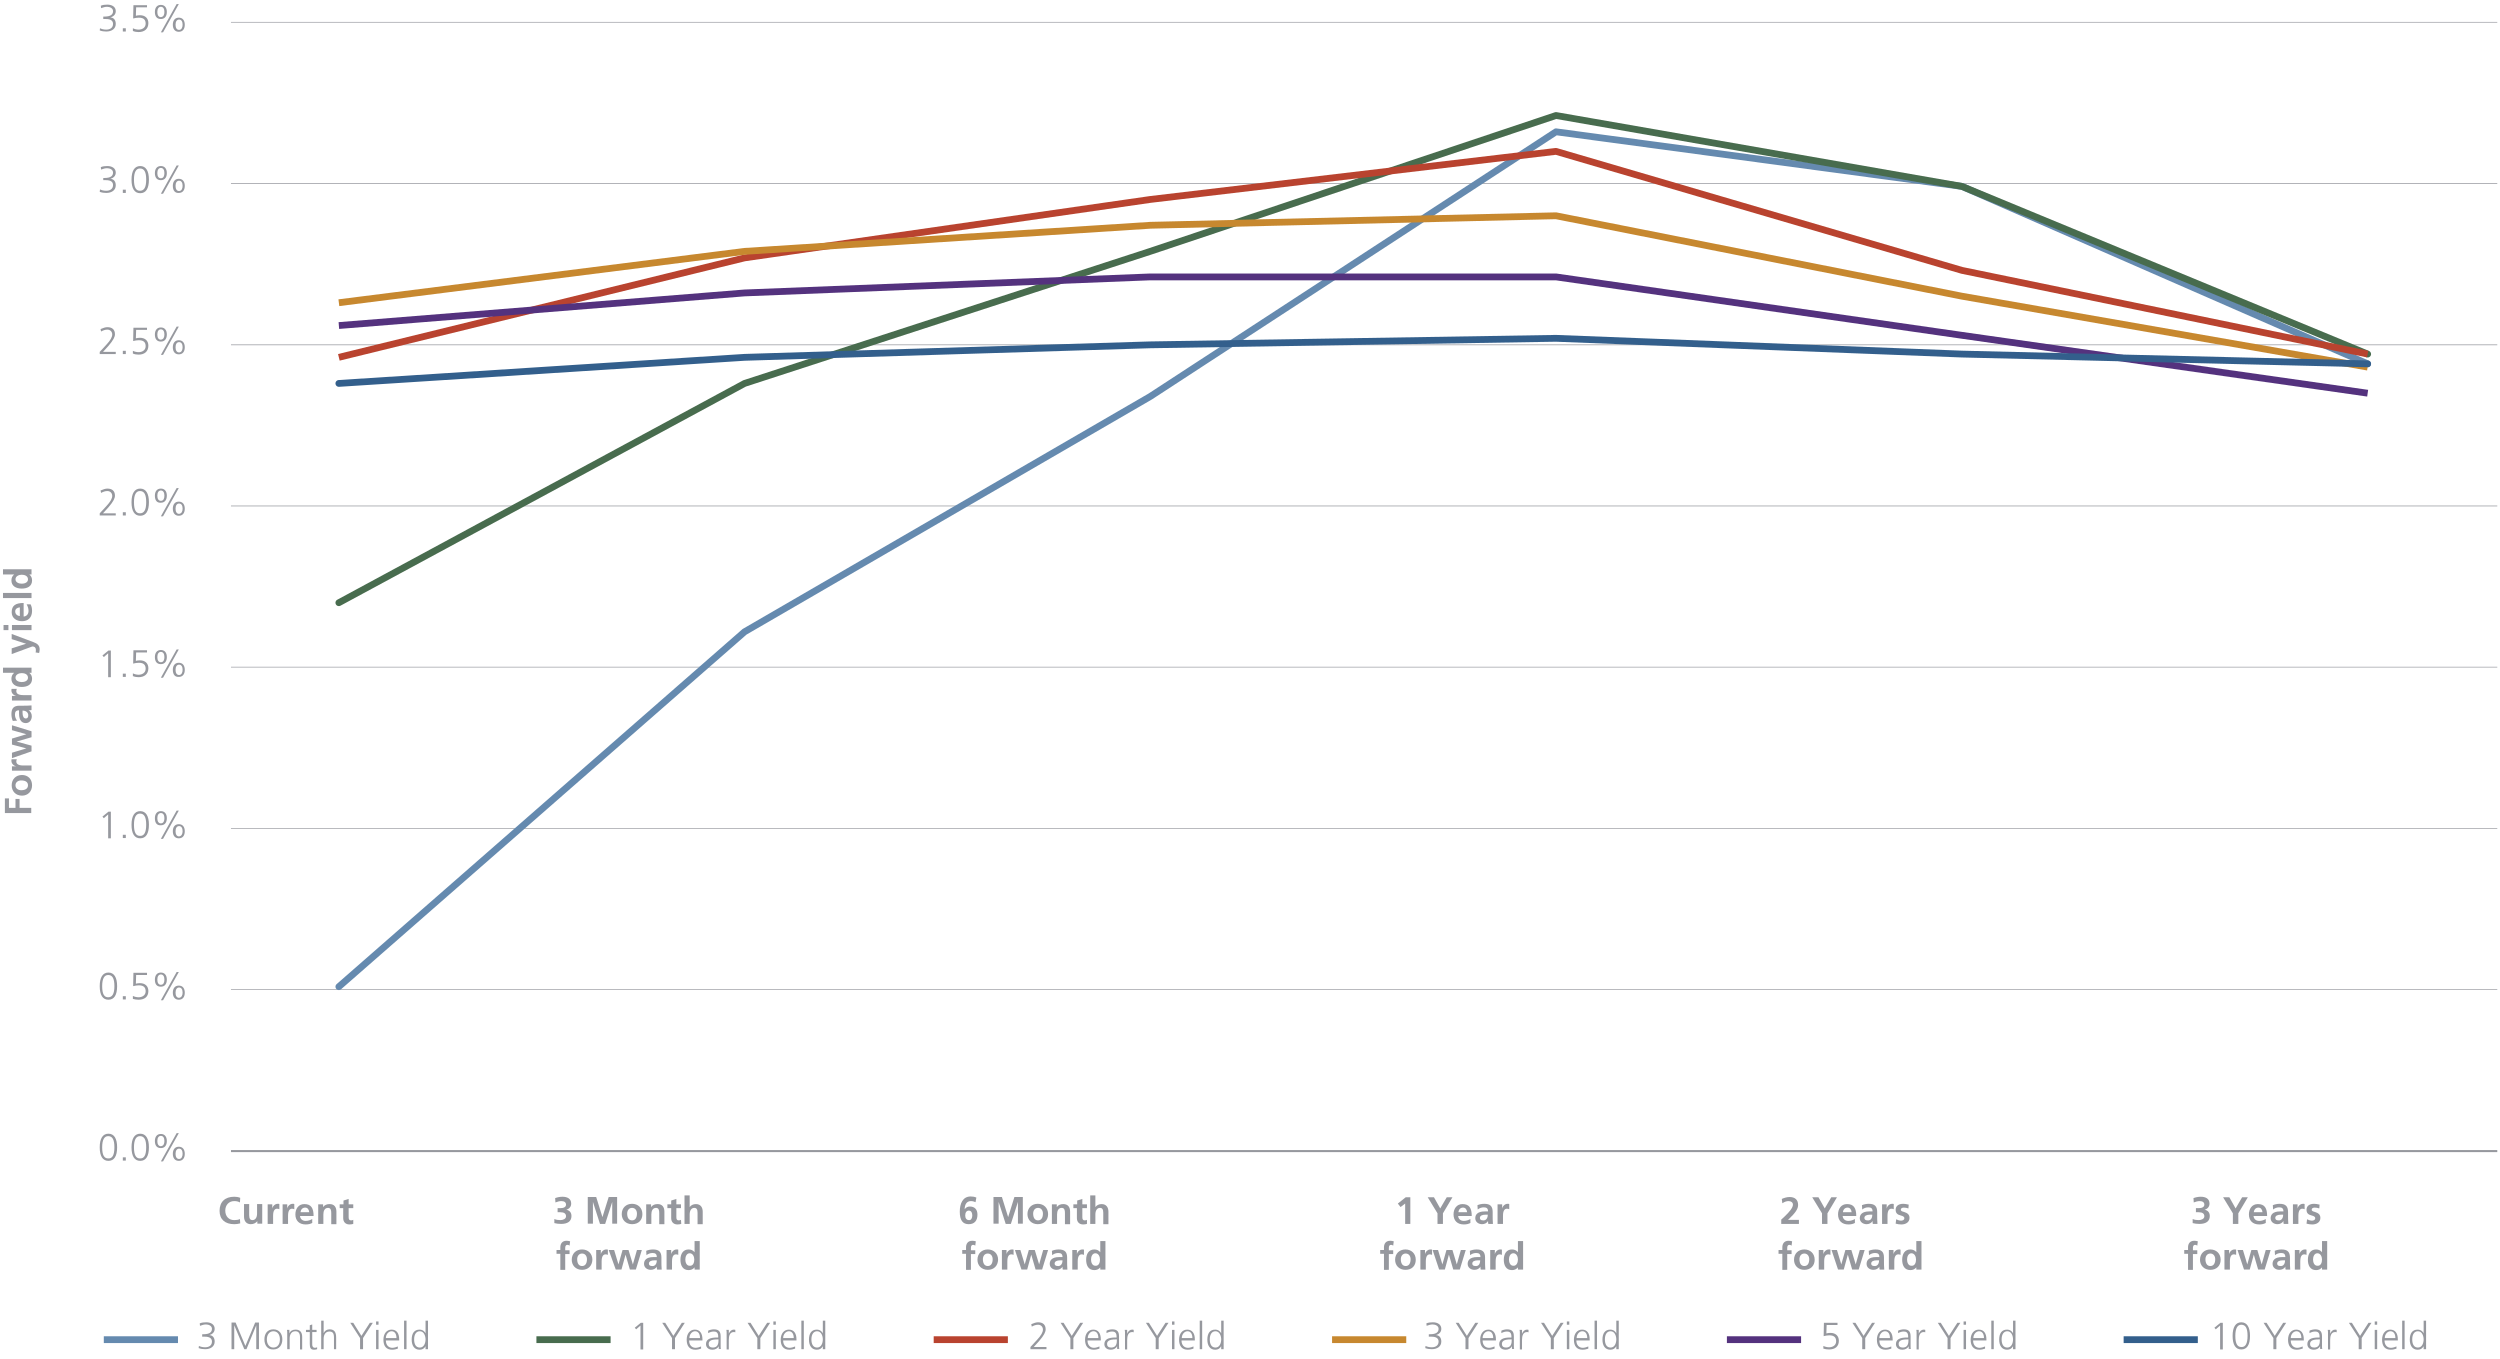 <?xml version="1.0" encoding="utf-8"?>
<!-- Generator: Adobe Illustrator 26.2.0, SVG Export Plug-In . SVG Version: 6.00 Build 0)  -->
<svg version="1.1" id="Ebene_1" xmlns="http://www.w3.org/2000/svg" xmlns:xlink="http://www.w3.org/1999/xlink" x="0px" y="0px"
	 viewBox="0 0 920 500" style="enable-background:new 0 0 920 500;" xml:space="preserve">
<style type="text/css">
	
		.st0{fill:none;stroke:#96989E;stroke-width:0.255;stroke-linejoin:round;stroke-miterlimit:10;stroke-dasharray:11391.135,11391.135;}
	.st1{fill:none;stroke:#96989E;stroke-width:0.755;stroke-miterlimit:10;}
	.st2{fill:none;stroke:#658AAF;stroke-width:2.5;stroke-linecap:round;stroke-linejoin:round;stroke-miterlimit:10;}
	.st3{fill:none;stroke:#486C4E;stroke-width:2.5;stroke-linecap:round;stroke-linejoin:round;stroke-miterlimit:10;}
	.st4{fill:none;stroke:#B9432F;stroke-width:2.5;stroke-linejoin:round;stroke-miterlimit:10;}
	.st5{fill:none;stroke:#C7882F;stroke-width:2.5;stroke-linejoin:round;stroke-miterlimit:10;}
	.st6{fill:none;stroke:#54327E;stroke-width:2.5;stroke-linejoin:round;stroke-miterlimit:10;}
	.st7{fill:none;stroke:#335F8C;stroke-width:2.5;stroke-linecap:round;stroke-linejoin:round;stroke-miterlimit:10;}
	.st8{fill:#96989E;}
	.st9{fill:none;stroke:#658AAF;stroke-width:2.5;stroke-linejoin:round;stroke-miterlimit:10;}
	.st10{fill:none;stroke:#486C4E;stroke-width:2.5;stroke-linejoin:round;stroke-miterlimit:10;}
	.st11{fill:none;stroke:#335F8C;stroke-width:2.5;stroke-linejoin:round;stroke-miterlimit:10;}
</style>
<g>
	<path class="st0" d="M85,364.2h834 M85,304.9h834 M85,245.5h834 M85,186.2h834 M85,126.9h834 M85,67.5h834 M85,8.2h834"/>
</g>
<g>
	<line class="st1" x1="85" y1="423.6" x2="919" y2="423.6"/>
</g>
<g>
	<polyline class="st2" points="124.7,363.1 274,232.5 423.3,145.9 572.6,48.5 722,68.6 871.3,133.9 	"/>
</g>
<g>
	<polyline class="st3" points="124.7,221.8 274,141.1 423.3,92.5 572.6,42.5 722,68.6 871.3,130.3 	"/>
</g>
<g>
	<polyline class="st4" points="124.7,131.5 274,94.9 423.3,73.4 572.6,55.7 722,99.5 871.3,130.3 	"/>
</g>
<g>
	<polyline class="st5" points="124.7,111.4 274,92.5 423.3,82.9 572.6,79.4 722,109 871.3,135.1 	"/>
</g>
<g>
	<polyline class="st6" points="124.7,119.8 274,107.8 423.3,101.9 572.6,101.9 722,123.4 871.3,144.7 	"/>
</g>
<g>
	<polyline class="st7" points="124.7,141.1 274,131.5 423.3,126.9 572.6,124.5 722,130.3 871.3,133.9 	"/>
</g>
<g>
	<g>
		<g>
			<g>
				<path class="st8" d="M36.7,422.2c0-3.2,1.1-5,3.2-5s3.2,1.8,3.2,5c0,3.3-1.1,5-3.2,5C37.8,427.2,36.7,425.5,36.7,422.2z
					 M42.1,422.2c0-2.8-0.7-4.1-2.3-4.1c-1.4,0-2.2,1.3-2.2,4.1c0,3,0.8,4.1,2.2,4.1C41.3,426.4,42.1,425.2,42.1,422.2z"/>
				<path class="st8" d="M45.2,427.1v-1.2h1.1v1.2H45.2z"/>
				<path class="st8" d="M48.4,422.2c0-3.2,1.1-5,3.2-5s3.2,1.8,3.2,5c0,3.3-1.1,5-3.2,5C49.5,427.2,48.4,425.5,48.4,422.2z
					 M53.8,422.2c0-2.8-0.7-4.1-2.3-4.1c-1.4,0-2.2,1.3-2.2,4.1c0,3,0.8,4.1,2.2,4.1C53,426.4,53.8,425.2,53.8,422.2z"/>
				<path class="st8" d="M57,419.9c0-1.6,0.8-2.6,2.2-2.6c1.4,0,2.2,1,2.2,2.6c0,1.5-0.7,2.6-2.2,2.6C57.7,422.5,57,421.5,57,419.9z
					 M60.5,419.9c0-1.1-0.4-1.9-1.3-1.9c-0.8,0-1.3,0.7-1.3,1.9c0,1.1,0.4,1.9,1.3,1.9C60.2,421.7,60.5,420.9,60.5,419.9z
					 M59.2,427.4L65,417h0.8L60,427.4H59.2z M63.6,424.6c0-1.6,0.8-2.6,2.2-2.6c1.4,0,2.2,1,2.2,2.6c0,1.5-0.7,2.6-2.2,2.6
					C64.4,427.2,63.6,426.2,63.6,424.6z M67.2,424.6c0-1.1-0.4-1.9-1.3-1.9c-0.8,0-1.3,0.7-1.3,1.9c0,1.1,0.4,1.9,1.3,1.9
					C66.8,426.5,67.2,425.6,67.2,424.6z"/>
			</g>
		</g>
	</g>
</g>
<g>
	<g>
		<g>
			<g>
				<path class="st8" d="M36.7,362.9c0-3.2,1.1-5,3.2-5s3.2,1.8,3.2,5c0,3.3-1.1,5-3.2,5C37.8,367.9,36.7,366.2,36.7,362.9z
					 M42.1,362.9c0-2.8-0.7-4.1-2.3-4.1c-1.4,0-2.2,1.3-2.2,4.1c0,3,0.8,4.1,2.2,4.1C41.3,367,42.1,365.8,42.1,362.9z"/>
				<path class="st8" d="M45.2,367.8v-1.2h1.1v1.2H45.2z"/>
				<path class="st8" d="M48.9,366.5c0.6,0.3,1.4,0.5,2.1,0.5c1.3,0,2.6-0.7,2.6-2.2c0-1.3-0.6-2.2-2.5-2.2c-0.7,0-1.3,0.1-2.1,0.3
					l0.1-4.9h5v0.8h-4L50,362c0.4-0.1,0.8-0.2,1.5-0.2c1.9,0,3.1,1.1,3.1,2.9c0,2.2-1.5,3.2-3.6,3.2c-0.7,0-1.4-0.1-2.1-0.3V366.5z"
					/>
				<path class="st8" d="M57,360.5c0-1.6,0.8-2.6,2.2-2.6c1.4,0,2.2,1,2.2,2.6c0,1.5-0.7,2.6-2.2,2.6C57.7,363.1,57,362.2,57,360.5z
					 M60.5,360.5c0-1.1-0.4-1.9-1.3-1.9c-0.8,0-1.3,0.7-1.3,1.9c0,1.1,0.4,1.9,1.3,1.9C60.2,362.4,60.5,361.5,60.5,360.5z
					 M59.2,368.1l5.8-10.4h0.8L60,368.1H59.2z M63.6,365.3c0-1.6,0.8-2.6,2.2-2.6c1.4,0,2.2,1,2.2,2.6c0,1.5-0.7,2.6-2.2,2.6
					C64.4,367.9,63.6,366.9,63.6,365.3z M67.2,365.3c0-1.1-0.4-1.9-1.3-1.9c-0.8,0-1.3,0.7-1.3,1.9c0,1.1,0.4,1.9,1.3,1.9
					C66.8,367.1,67.2,366.3,67.2,365.3z"/>
			</g>
		</g>
	</g>
</g>
<g>
	<g>
		<g>
			<g>
				<path class="st8" d="M39.8,308.4v-8.7l-1.6,1.4l-0.5-0.6l2.2-1.8h0.9v9.8H39.8z"/>
				<path class="st8" d="M45.2,308.4v-1.2h1.1v1.2H45.2z"/>
				<path class="st8" d="M48.4,303.5c0-3.2,1.1-5,3.2-5s3.2,1.8,3.2,5c0,3.3-1.1,5-3.2,5C49.5,308.5,48.4,306.8,48.4,303.5z
					 M53.8,303.5c0-2.8-0.7-4.1-2.3-4.1c-1.4,0-2.2,1.3-2.2,4.1c0,3,0.8,4.1,2.2,4.1C53,307.7,53.8,306.4,53.8,303.5z"/>
				<path class="st8" d="M57,301.1c0-1.6,0.8-2.6,2.2-2.6c1.4,0,2.2,1,2.2,2.6c0,1.5-0.7,2.6-2.2,2.6C57.7,303.8,57,302.8,57,301.1z
					 M60.5,301.1c0-1.1-0.4-1.9-1.3-1.9c-0.8,0-1.3,0.7-1.3,1.9c0,1.1,0.4,1.9,1.3,1.9C60.2,303,60.5,302.1,60.5,301.1z M59.2,308.7
					l5.8-10.4h0.8L60,308.7H59.2z M63.6,305.9c0-1.6,0.8-2.6,2.2-2.6c1.4,0,2.2,1,2.2,2.6c0,1.5-0.7,2.6-2.2,2.6
					C64.4,308.5,63.6,307.5,63.6,305.9z M67.2,305.9c0-1.1-0.4-1.9-1.3-1.9c-0.8,0-1.3,0.7-1.3,1.9c0,1.1,0.4,1.9,1.3,1.9
					C66.8,307.7,67.2,306.9,67.2,305.9z"/>
			</g>
		</g>
	</g>
</g>
<g>
	<g>
		<g>
			<g>
				<path class="st8" d="M39.8,249.1v-8.7l-1.6,1.4l-0.5-0.6l2.2-1.8h0.9v9.8H39.8z"/>
				<path class="st8" d="M45.2,249.1v-1.2h1.1v1.2H45.2z"/>
				<path class="st8" d="M48.9,247.8c0.6,0.3,1.4,0.5,2.1,0.5c1.3,0,2.6-0.7,2.6-2.2c0-1.3-0.6-2.2-2.5-2.2c-0.7,0-1.3,0.1-2.1,0.3
					l0.1-4.9h5v0.8h-4l-0.1,3.1c0.4-0.1,0.8-0.2,1.5-0.2c1.9,0,3.1,1.1,3.1,2.9c0,2.2-1.5,3.3-3.6,3.3c-0.7,0-1.4-0.1-2.1-0.4V247.8
					z"/>
				<path class="st8" d="M57,241.8c0-1.6,0.8-2.6,2.2-2.6c1.4,0,2.2,1,2.2,2.6c0,1.5-0.7,2.6-2.2,2.6C57.7,244.4,57,243.4,57,241.8z
					 M60.5,241.8c0-1.1-0.4-1.9-1.3-1.9c-0.8,0-1.3,0.7-1.3,1.9c0,1.1,0.4,1.9,1.3,1.9C60.2,243.7,60.5,242.8,60.5,241.8z
					 M59.2,249.4L65,239h0.8L60,249.4H59.2z M63.6,246.5c0-1.6,0.8-2.6,2.2-2.6c1.4,0,2.2,1,2.2,2.6c0,1.5-0.7,2.6-2.2,2.6
					C64.4,249.2,63.6,248.2,63.6,246.5z M67.2,246.5c0-1.1-0.4-1.9-1.3-1.9c-0.8,0-1.3,0.7-1.3,1.9c0,1.1,0.4,1.9,1.3,1.9
					C66.8,248.4,67.2,247.5,67.2,246.5z"/>
			</g>
		</g>
	</g>
</g>
<g>
	<g>
		<g>
			<g>
				<path class="st8" d="M36.7,189.7v-0.8l2.4-2.6c1.6-1.7,2.2-2.9,2.2-3.8c0-1-0.7-1.8-1.8-1.8c-0.8,0-1.6,0.3-2.3,0.7l-0.2-0.9
					c0.9-0.4,1.8-0.7,2.5-0.7c1.8,0,2.8,0.9,2.8,2.6c0,0.9-0.5,2.1-2.4,4.3l-2,2.2h4.7v0.8H36.7z"/>
				<path class="st8" d="M45.2,189.7v-1.2h1.1v1.2H45.2z"/>
				<path class="st8" d="M48.4,184.8c0-3.2,1.1-5,3.2-5s3.2,1.8,3.2,5c0,3.3-1.1,5-3.2,5C49.5,189.8,48.4,188.1,48.4,184.8z
					 M53.8,184.8c0-2.8-0.7-4.1-2.3-4.1c-1.4,0-2.2,1.3-2.2,4.1c0,3,0.8,4.1,2.2,4.1C53,188.9,53.8,187.7,53.8,184.8z"/>
				<path class="st8" d="M57,182.4c0-1.6,0.8-2.6,2.2-2.6c1.4,0,2.2,1,2.2,2.6c0,1.5-0.7,2.6-2.2,2.6C57.7,185.1,57,184.1,57,182.4z
					 M60.5,182.4c0-1.1-0.4-1.9-1.3-1.9c-0.8,0-1.3,0.7-1.3,1.9c0,1.1,0.4,1.9,1.3,1.9C60.2,184.3,60.5,183.4,60.5,182.4z M59.2,190
					l5.8-10.4h0.8L60,190H59.2z M63.6,187.2c0-1.6,0.8-2.6,2.2-2.6c1.4,0,2.2,1,2.2,2.6c0,1.5-0.7,2.6-2.2,2.6
					C64.4,189.8,63.6,188.8,63.6,187.2z M67.2,187.2c0-1.1-0.4-1.9-1.3-1.9c-0.8,0-1.3,0.7-1.3,1.9c0,1.1,0.4,1.9,1.3,1.9
					C66.8,189,67.2,188.2,67.2,187.2z"/>
			</g>
		</g>
	</g>
</g>
<g>
	<g>
		<g>
			<g>
				<path class="st8" d="M36.7,130.3v-0.8l2.4-2.6c1.6-1.7,2.2-2.9,2.2-3.8c0-1-0.7-1.8-1.8-1.8c-0.8,0-1.6,0.3-2.3,0.7l-0.2-0.9
					c0.9-0.4,1.8-0.7,2.5-0.7c1.8,0,2.8,0.9,2.8,2.6c0,0.9-0.5,2.1-2.4,4.3l-2,2.2h4.7v0.8H36.7z"/>
				<path class="st8" d="M45.2,130.3v-1.2h1.1v1.2H45.2z"/>
				<path class="st8" d="M48.9,129.1c0.6,0.3,1.4,0.5,2.1,0.5c1.3,0,2.6-0.7,2.6-2.2c0-1.3-0.6-2.2-2.5-2.2c-0.7,0-1.3,0.1-2.1,0.3
					l0.1-4.9h5v0.8h-4l-0.1,3.1c0.4-0.1,0.8-0.2,1.5-0.2c1.9,0,3.1,1.1,3.1,2.9c0,2.2-1.5,3.3-3.6,3.3c-0.7,0-1.4-0.1-2.1-0.4V129.1
					z"/>
				<path class="st8" d="M57,123.1c0-1.6,0.8-2.6,2.2-2.6c1.4,0,2.2,1,2.2,2.6c0,1.5-0.7,2.6-2.2,2.6C57.7,125.7,57,124.7,57,123.1z
					 M60.5,123.1c0-1.1-0.4-1.9-1.3-1.9c-0.8,0-1.3,0.7-1.3,1.9c0,1.1,0.4,1.9,1.3,1.9C60.2,124.9,60.5,124.1,60.5,123.1z
					 M59.2,130.6l5.8-10.4h0.8L60,130.6H59.2z M63.6,127.8c0-1.6,0.8-2.6,2.2-2.6c1.4,0,2.2,1,2.2,2.6c0,1.5-0.7,2.6-2.2,2.6
					C64.4,130.4,63.6,129.4,63.6,127.8z M67.2,127.8c0-1.1-0.4-1.9-1.3-1.9c-0.8,0-1.3,0.7-1.3,1.9c0,1.1,0.4,1.9,1.3,1.9
					C66.8,129.7,67.2,128.8,67.2,127.8z"/>
			</g>
		</g>
	</g>
</g>
<g>
	<g>
		<g>
			<g>
				<path class="st8" d="M36.8,69.7c0.6,0.3,1.4,0.5,2.3,0.5c1.3,0,2.5-0.6,2.5-2.1c0-1.2-0.9-1.8-2.6-1.8h-1v-0.8h0.4
					c2.4,0,3.2-0.8,3.2-2c0-1.1-1.2-1.6-2.2-1.6c-0.7,0-1.4,0.2-2.2,0.5l-0.1-0.9c0.7-0.3,1.5-0.4,2.4-0.4c1.7,0,3.1,0.8,3.1,2.4
					c0,1.2-0.8,2-2,2.3v0c1.4,0.1,2,1.1,2,2.4c0,1.8-1.5,2.8-3.5,2.8c-0.8,0-1.6-0.1-2.4-0.4L36.8,69.7z"/>
				<path class="st8" d="M45.2,71v-1.2h1.1V71H45.2z"/>
				<path class="st8" d="M48.4,66.1c0-3.2,1.1-5,3.2-5s3.2,1.8,3.2,5c0,3.3-1.1,5-3.2,5C49.5,71.1,48.4,69.4,48.4,66.1z M53.8,66.1
					c0-2.8-0.7-4.1-2.3-4.1c-1.4,0-2.2,1.3-2.2,4.1c0,3,0.8,4.1,2.2,4.1C53,70.2,53.8,69,53.8,66.1z"/>
				<path class="st8" d="M57,63.7c0-1.6,0.8-2.6,2.2-2.6c1.4,0,2.2,1,2.2,2.6c0,1.5-0.7,2.6-2.2,2.6C57.7,66.3,57,65.3,57,63.7z
					 M60.5,63.7c0-1.1-0.4-1.9-1.3-1.9c-0.8,0-1.3,0.7-1.3,1.9c0,1.1,0.4,1.9,1.3,1.9C60.2,65.6,60.5,64.7,60.5,63.7z M59.2,71.3
					L65,60.9h0.8L60,71.3H59.2z M63.6,68.4c0-1.6,0.8-2.6,2.2-2.6c1.4,0,2.2,1,2.2,2.6c0,1.5-0.7,2.6-2.2,2.6
					C64.4,71.1,63.6,70.1,63.6,68.4z M67.2,68.4c0-1.1-0.4-1.9-1.3-1.9c-0.8,0-1.3,0.7-1.3,1.9c0,1.1,0.4,1.9,1.3,1.9
					C66.8,70.3,67.2,69.4,67.2,68.4z"/>
			</g>
		</g>
	</g>
</g>
<g>
	<g>
		<g>
			<g>
				<path class="st8" d="M36.8,10.4c0.6,0.3,1.4,0.5,2.3,0.5c1.3,0,2.5-0.6,2.5-2.1c0-1.2-0.9-1.8-2.6-1.8h-1V6.1h0.4
					c2.4,0,3.2-0.8,3.2-2c0-1.1-1.2-1.6-2.2-1.6c-0.7,0-1.4,0.2-2.2,0.5l-0.1-0.9c0.7-0.3,1.5-0.4,2.4-0.4c1.7,0,3.1,0.8,3.1,2.4
					c0,1.2-0.8,2-2,2.3v0c1.4,0.1,2,1.1,2,2.4c0,1.8-1.5,2.8-3.5,2.8c-0.8,0-1.6-0.1-2.4-0.4L36.8,10.4z"/>
				<path class="st8" d="M45.2,11.6v-1.2h1.1v1.2H45.2z"/>
				<path class="st8" d="M48.9,10.4c0.6,0.3,1.4,0.5,2.1,0.5c1.3,0,2.6-0.7,2.6-2.2c0-1.3-0.6-2.2-2.5-2.2c-0.7,0-1.3,0.1-2.1,0.3
					l0.1-4.9h5v0.8h-4L50,5.8c0.4-0.1,0.8-0.2,1.5-0.2c1.9,0,3.1,1.1,3.1,2.9c0,2.2-1.5,3.3-3.6,3.3c-0.7,0-1.4-0.1-2.1-0.4V10.4z"
					/>
				<path class="st8" d="M57,4.4c0-1.6,0.8-2.6,2.2-2.6c1.4,0,2.2,1,2.2,2.6c0,1.5-0.7,2.6-2.2,2.6C57.7,7,57,6,57,4.4z M60.5,4.4
					c0-1.1-0.4-1.9-1.3-1.9c-0.8,0-1.3,0.7-1.3,1.9c0,1.1,0.4,1.9,1.3,1.9C60.2,6.2,60.5,5.4,60.5,4.4z M59.2,11.9L65,1.5h0.8
					L60,11.9H59.2z M63.6,9.1c0-1.6,0.8-2.6,2.2-2.6c1.4,0,2.2,1,2.2,2.6c0,1.5-0.7,2.6-2.2,2.6C64.4,11.7,63.6,10.7,63.6,9.1z
					 M67.2,9.1c0-1.1-0.4-1.9-1.3-1.9c-0.8,0-1.3,0.7-1.3,1.9c0,1.1,0.4,1.9,1.3,1.9C66.8,11,67.2,10.1,67.2,9.1z"/>
			</g>
		</g>
	</g>
</g>
<g>
	<g>
		<g>
			<path class="st8" d="M88.4,450.2c-0.7,0.2-1.5,0.3-2.2,0.3c-3.3,0-5.4-1.7-5.4-4.9c0-3.3,2-5.2,5.4-5.2c0.7,0,1.5,0.1,2.2,0.4
				l-0.1,1.7c-0.7-0.4-1.4-0.5-2.1-0.5c-2,0-3.3,1.5-3.3,3.5c0,2.1,1.3,3.5,3.3,3.5c0.7,0,1.6-0.1,2.1-0.4L88.4,450.2z"/>
			<path class="st8" d="M94.7,450.4v-1h0c-0.6,0.7-1.4,1.1-2.4,1.1c-1.6,0-2.5-1.1-2.5-2.8v-4.6h1.9v4.1c0,1.4,0.5,1.8,1.2,1.8
				c1.1,0,1.7-1,1.7-2.4v-3.5h1.9v7.2H94.7z"/>
			<path class="st8" d="M98.5,450.4v-7.2h1.7v1.6h0c0.1-0.8,0.9-1.8,2-1.8c0.4,0,0.5,0,0.6,0.1v1.9c-0.2-0.1-0.5-0.2-0.8-0.2
				c-0.7,0-1.5,0.4-1.5,2.6v3H98.5z"/>
			<path class="st8" d="M104,450.4v-7.2h1.7v1.6h0c0.1-0.8,0.9-1.8,2-1.8c0.4,0,0.5,0,0.6,0.1v1.9c-0.2-0.1-0.5-0.2-0.8-0.2
				c-0.7,0-1.5,0.4-1.5,2.6v3H104z"/>
			<path class="st8" d="M115,450c-0.7,0.4-1.5,0.6-2.5,0.6c-2.4,0-3.8-1.4-3.8-3.7c0-2,1.1-3.8,3.3-3.8c2.5,0,3.4,1.5,3.4,4.4h-5
				c0.1,1.1,0.9,1.8,2.1,1.8c0.9,0,1.7-0.3,2.4-0.7V450z M113.8,446.1c-0.1-1-0.6-1.7-1.5-1.7c-0.9,0-1.6,0.6-1.7,1.7H113.8z"/>
			<path class="st8" d="M121.9,450.4v-4c0-1.1-0.2-1.9-1.2-1.9c-1.2,0-1.7,1.1-1.7,2.4v3.5h-1.9v-7.2h1.8v1h0
				c0.6-0.8,1.4-1.1,2.4-1.1c1.7,0,2.5,1.1,2.5,2.8v4.6H121.9z"/>
			<path class="st8" d="M130,450.4c-0.4,0.1-0.8,0.2-1.4,0.2c-1.5,0-2.3-1-2.3-2.3v-3.7H125v-1.4h1.4v-1.4l1.9-0.6v2h1.7v1.4h-1.7
				v3.3c0,0.8,0.2,1.2,0.9,1.2c0.3,0,0.6-0.1,0.8-0.2L130,450.4z"/>
		</g>
	</g>
</g>
<g>
	<g>
		<g>
			<path class="st8" d="M204,448.6c0.7,0.3,1.4,0.4,2.2,0.4c0.9,0,2.1-0.4,2.1-1.4c0-1-0.7-1.5-2.1-1.5h-1v-1.5h1
				c1.2,0,2.1-0.4,2.1-1.3c0-0.8-0.6-1.3-1.7-1.3c-0.7,0-1.5,0.2-2.2,0.5l-0.1-1.6c0.8-0.3,1.7-0.5,2.7-0.5c1.6,0,3.2,0.6,3.2,2.5
				c0,1.1-0.6,1.9-1.8,2.3v0c1.2,0.2,1.9,1,1.9,2.3c0,2-1.5,2.9-3.8,2.9c-0.8,0-1.8-0.1-2.5-0.3L204,448.6z"/>
			<path class="st8" d="M225.3,450.4v-8.1h0l-2.6,8.1h-1.9l-2.6-8.1l0,0v8h-1.9v-9.8h3.1l2.3,7.4h0l2.3-7.4h3.1v9.8H225.3z"/>
			<path class="st8" d="M232.6,450.5c-2.3,0-3.8-1.6-3.8-3.7c0-2.3,1.6-3.8,3.8-3.8s3.8,1.5,3.8,3.8
				C236.4,449,235,450.5,232.6,450.5z M234.4,446.6c0-1.1-0.6-2.1-1.8-2.1c-1.2,0-1.8,1-1.8,2.1c0,1.5,0.6,2.5,1.8,2.5
				S234.4,448.1,234.4,446.6z"/>
			<path class="st8" d="M242.6,450.4v-4c0-1.1-0.2-1.9-1.2-1.9c-1.2,0-1.7,1.1-1.7,2.4v3.5h-1.9v-7.2h1.8v1h0
				c0.6-0.8,1.4-1.1,2.4-1.1c1.7,0,2.5,1.1,2.5,2.8v4.6H242.6z"/>
			<path class="st8" d="M250.7,450.4c-0.4,0.1-0.8,0.2-1.4,0.2c-1.5,0-2.3-1-2.3-2.3v-3.7h-1.4v-1.4h1.4v-1.4l1.9-0.6v2h1.7v1.4
				h-1.7v3.3c0,0.8,0.2,1.2,0.9,1.2c0.3,0,0.6-0.1,0.8-0.2L250.7,450.4z"/>
			<path class="st8" d="M256.7,450.4v-4.1c0-1.3-0.4-1.8-1.2-1.8c-1.1,0-1.7,1-1.7,2.4v3.5h-1.9v-10.5h1.9v4.3h0
				c0.5-0.7,1.3-1.1,2.3-1.1c1.7,0,2.5,1.2,2.5,2.8v4.6H256.7z"/>
			<path class="st8" d="M206.2,467.2v-5.8h-1.4V460h1.4v-1c0-1.2,0.6-2.4,2.3-2.4c0.4,0,1,0.1,1.3,0.2l-0.2,1.6
				c-0.3-0.2-0.5-0.3-0.8-0.3c-0.5,0-0.8,0.4-0.8,1.1v0.9h1.6v1.4H208v5.8H206.2z"/>
			<path class="st8" d="M214.2,467.3c-2.3,0-3.8-1.6-3.8-3.7c0-2.3,1.6-3.8,3.8-3.8s3.8,1.5,3.8,3.8
				C217.9,465.8,216.5,467.3,214.2,467.3z M216,463.4c0-1.1-0.6-2.1-1.8-2.1c-1.2,0-1.8,1-1.8,2.1c0,1.5,0.6,2.5,1.8,2.5
				S216,464.9,216,463.4z"/>
			<path class="st8" d="M219.4,467.2V460h1.7v1.6h0c0.1-0.8,0.9-1.8,2-1.8c0.4,0,0.5,0,0.6,0.1v1.9c-0.2-0.1-0.5-0.2-0.8-0.2
				c-0.7,0-1.5,0.4-1.5,2.6v3H219.4z"/>
			<path class="st8" d="M231.8,467.2l-1.6-5.5h0l-1.5,5.5h-2.1L224,460h2l1.6,5.3h0l1.5-5.3h2.2l1.6,5.3h0l1.5-5.3h1.8l-2.2,7.2
				H231.8z"/>
			<path class="st8" d="M241.8,467.2c-0.1-0.3-0.1-0.8-0.1-1.1h0c-0.4,0.8-1.3,1.2-2.2,1.2c-1.3,0-2.5-0.8-2.5-2.2
				c0-1.2,0.7-2.5,3.5-2.5h1.2v0c0-1.2-0.6-1.5-1.6-1.5c-0.8,0-1.6,0.3-2.2,0.8l-0.1-1.6c0.7-0.3,1.6-0.5,2.5-0.5
				c2.2,0,3.1,0.9,3.1,3v1.5c0,0.4,0,1.9,0.1,2.9H241.8z M241.7,463.8h-0.8c-1.3,0-2.1,0.4-2.1,1.2c0,0.6,0.4,0.9,1.2,0.9
				C240.8,466,241.7,465.4,241.7,463.8L241.7,463.8z"/>
			<path class="st8" d="M245.3,467.2V460h1.7v1.6h0c0.1-0.8,0.9-1.8,2-1.8c0.4,0,0.5,0,0.6,0.1v1.9c-0.2-0.1-0.5-0.2-0.8-0.2
				c-0.7,0-1.5,0.4-1.5,2.6v3H245.3z"/>
			<path class="st8" d="M255.6,467.2v-0.8h0c-0.6,0.7-1.3,1-2.2,1c-2.2,0-3-1.8-3-3.8c0-2.2,1-3.8,3-3.8c0.9,0,1.6,0.3,2.2,1h0v-4.1
				h1.9v10.5H255.6z M255.5,463.5c0-1-0.5-2.3-1.7-2.3c-1.1,0-1.6,1.2-1.6,2.3c0,1,0.4,2.3,1.6,2.3
				C255.1,465.9,255.5,464.6,255.5,463.5z"/>
		</g>
	</g>
</g>
<g>
	<g>
		<g>
			<path class="st8" d="M359,442.4c-0.5-0.2-1-0.4-1.7-0.4c-1.6,0-2.3,1.3-2.3,3l0,0c0.5-0.7,1.1-1,1.9-1c1.8,0,2.8,1.1,2.8,3
				c0,2.2-1.1,3.5-3.2,3.5c-2.2,0-3.3-1.4-3.3-4.6c0-3,1.1-5.6,4-5.6c0.7,0,1.4,0.1,2.1,0.4L359,442.4z M357.8,447.3
				c0-0.9-0.3-1.8-1.3-1.8c-0.8,0-1.3,0.7-1.3,1.8c0,0.9,0.4,1.7,1.4,1.7C357.4,449.1,357.8,448.2,357.8,447.3z"/>
			<path class="st8" d="M374.6,450.4v-8.1h0l-2.6,8.1h-1.9l-2.6-8.1l0,0v8h-1.9v-9.8h3.1l2.3,7.4h0l2.3-7.4h3.1v9.8H374.6z"/>
			<path class="st8" d="M381.9,450.5c-2.3,0-3.8-1.6-3.8-3.7c0-2.3,1.6-3.8,3.8-3.8s3.8,1.5,3.8,3.8
				C385.7,449,384.3,450.5,381.9,450.5z M383.8,446.6c0-1.1-0.6-2.1-1.8-2.1c-1.2,0-1.8,1-1.8,2.1c0,1.5,0.6,2.5,1.8,2.5
				S383.8,448.1,383.8,446.6z"/>
			<path class="st8" d="M391.9,450.4v-4c0-1.1-0.2-1.9-1.2-1.9c-1.2,0-1.7,1.1-1.7,2.4v3.5h-1.9v-7.2h1.8v1h0
				c0.6-0.8,1.4-1.1,2.4-1.1c1.7,0,2.5,1.1,2.5,2.8v4.6H391.9z"/>
			<path class="st8" d="M400,450.4c-0.4,0.1-0.8,0.2-1.4,0.2c-1.5,0-2.3-1-2.3-2.3v-3.7H395v-1.4h1.4v-1.4l1.9-0.6v2h1.7v1.4h-1.7
				v3.3c0,0.8,0.2,1.2,0.9,1.2c0.3,0,0.6-0.1,0.8-0.2L400,450.4z"/>
			<path class="st8" d="M406,450.4v-4.1c0-1.3-0.4-1.8-1.2-1.8c-1.1,0-1.7,1-1.7,2.4v3.5h-1.9v-10.5h1.9v4.3h0
				c0.5-0.7,1.3-1.1,2.3-1.1c1.7,0,2.5,1.2,2.5,2.8v4.6H406z"/>
			<path class="st8" d="M355.5,467.2v-5.8h-1.4V460h1.4v-1c0-1.2,0.6-2.4,2.3-2.4c0.4,0,1,0.1,1.3,0.2l-0.2,1.6
				c-0.3-0.2-0.5-0.3-0.8-0.3c-0.5,0-0.8,0.4-0.8,1.1v0.9h1.6v1.4h-1.6v5.8H355.5z"/>
			<path class="st8" d="M363.5,467.3c-2.3,0-3.8-1.6-3.8-3.7c0-2.3,1.6-3.8,3.8-3.8s3.8,1.5,3.8,3.8
				C367.2,465.8,365.8,467.3,363.5,467.3z M365.3,463.4c0-1.1-0.6-2.1-1.8-2.1c-1.2,0-1.8,1-1.8,2.1c0,1.5,0.6,2.5,1.8,2.5
				S365.3,464.9,365.3,463.4z"/>
			<path class="st8" d="M368.7,467.2V460h1.7v1.6h0c0.1-0.8,0.9-1.8,2-1.8c0.4,0,0.5,0,0.6,0.1v1.9c-0.2-0.1-0.5-0.2-0.8-0.2
				c-0.7,0-1.5,0.4-1.5,2.6v3H368.7z"/>
			<path class="st8" d="M381.1,467.2l-1.6-5.5h0l-1.5,5.5h-2.1l-2.4-7.2h2l1.6,5.3h0l1.5-5.3h2.2l1.6,5.3h0l1.5-5.3h1.8l-2.2,7.2
				H381.1z"/>
			<path class="st8" d="M391.1,467.2c-0.1-0.3-0.1-0.8-0.1-1.1h0c-0.4,0.8-1.3,1.2-2.2,1.2c-1.3,0-2.5-0.8-2.5-2.2
				c0-1.2,0.7-2.5,3.5-2.5h1.2v0c0-1.2-0.6-1.5-1.6-1.5c-0.8,0-1.6,0.3-2.2,0.8l-0.1-1.6c0.7-0.3,1.6-0.5,2.5-0.5
				c2.2,0,3.1,0.9,3.1,3v1.5c0,0.4,0,1.9,0.1,2.9H391.1z M391,463.8h-0.8c-1.3,0-2.1,0.4-2.1,1.2c0,0.6,0.4,0.9,1.2,0.9
				C390.1,466,391,465.4,391,463.8L391,463.8z"/>
			<path class="st8" d="M394.6,467.2V460h1.7v1.6h0c0.1-0.8,0.9-1.8,2-1.8c0.4,0,0.5,0,0.6,0.1v1.9c-0.2-0.1-0.5-0.2-0.8-0.2
				c-0.7,0-1.5,0.4-1.5,2.6v3H394.6z"/>
			<path class="st8" d="M404.9,467.2v-0.8h0c-0.6,0.7-1.3,1-2.2,1c-2.2,0-3-1.8-3-3.8c0-2.2,1-3.8,3-3.8c0.9,0,1.6,0.3,2.2,1h0v-4.1
				h1.9v10.5H404.9z M404.8,463.5c0-1-0.5-2.3-1.7-2.3c-1.1,0-1.6,1.2-1.6,2.3c0,1,0.4,2.3,1.6,2.3
				C404.4,465.9,404.8,464.6,404.8,463.5z"/>
		</g>
	</g>
</g>
<g>
	<g>
		<g>
			<path class="st8" d="M517.1,450.4v-7.5l-1.7,1.3l-1-1.3l2.9-2.3h1.7v9.8H517.1z"/>
			<path class="st8" d="M529,450.4v-3.9l-3.6-5.9h2.3l2.3,4.1l2.4-4.1h2.1l-3.5,5.9v3.9H529z"/>
			<path class="st8" d="M541.2,450c-0.7,0.4-1.5,0.6-2.5,0.6c-2.4,0-3.8-1.4-3.8-3.7c0-2,1.1-3.8,3.3-3.8c2.5,0,3.4,1.5,3.4,4.4h-5
				c0.1,1.1,0.9,1.8,2.1,1.8c0.9,0,1.7-0.3,2.4-0.7V450z M539.9,446.1c-0.1-1-0.6-1.7-1.5-1.7c-0.9,0-1.6,0.6-1.7,1.7H539.9z"/>
			<path class="st8" d="M547.7,450.4c-0.1-0.3-0.1-0.8-0.1-1.1h0c-0.4,0.8-1.3,1.2-2.2,1.2c-1.3,0-2.5-0.8-2.5-2.2
				c0-1.2,0.7-2.5,3.5-2.5h1.2v0c0-1.2-0.6-1.5-1.6-1.5c-0.8,0-1.6,0.3-2.2,0.8l-0.1-1.6c0.7-0.3,1.6-0.5,2.5-0.5
				c2.2,0,3.1,0.9,3.1,3v1.5c0,0.4,0,1.9,0.1,2.9H547.7z M547.5,447h-0.8c-1.3,0-2.1,0.4-2.1,1.2c0,0.6,0.4,0.9,1.2,0.9
				C546.6,449.2,547.5,448.6,547.5,447L547.5,447z"/>
			<path class="st8" d="M551.1,450.4v-7.2h1.7v1.6h0c0.1-0.8,0.9-1.8,2-1.8c0.4,0,0.5,0,0.6,0.1v1.9c-0.2-0.1-0.5-0.2-0.8-0.2
				c-0.7,0-1.5,0.4-1.5,2.6v3H551.1z"/>
			<path class="st8" d="M509.3,467.2v-5.8h-1.4V460h1.4v-1c0-1.2,0.6-2.4,2.3-2.4c0.4,0,1,0.1,1.3,0.2l-0.2,1.6
				c-0.3-0.2-0.5-0.3-0.8-0.3c-0.5,0-0.8,0.4-0.8,1.1v0.9h1.6v1.4h-1.6v5.8H509.3z"/>
			<path class="st8" d="M517.2,467.3c-2.3,0-3.8-1.6-3.8-3.7c0-2.3,1.6-3.8,3.8-3.8s3.8,1.5,3.8,3.8
				C521,465.8,519.6,467.3,517.2,467.3z M519.1,463.4c0-1.1-0.6-2.1-1.8-2.1c-1.2,0-1.8,1-1.8,2.1c0,1.5,0.6,2.5,1.8,2.5
				S519.1,464.9,519.1,463.4z"/>
			<path class="st8" d="M522.7,467.2V460h1.7v1.6h0c0.1-0.8,0.9-1.8,2-1.8c0.4,0,0.5,0,0.6,0.1v1.9c-0.2-0.1-0.5-0.2-0.8-0.2
				c-0.7,0-1.5,0.4-1.5,2.6v3H522.7z"/>
			<path class="st8" d="M534.8,467.2l-1.6-5.5h0l-1.5,5.5h-2.1l-2.4-7.2h2l1.6,5.3h0l1.5-5.3h2.2l1.6,5.3h0l1.5-5.3h1.8l-2.2,7.2
				H534.8z"/>
			<path class="st8" d="M544.9,467.2c-0.1-0.3-0.1-0.8-0.1-1.1h0c-0.4,0.8-1.3,1.2-2.2,1.2c-1.3,0-2.5-0.8-2.5-2.2
				c0-1.2,0.7-2.5,3.5-2.5h1.2v0c0-1.2-0.6-1.5-1.6-1.5c-0.8,0-1.6,0.3-2.2,0.8l-0.1-1.6c0.7-0.3,1.6-0.5,2.5-0.5
				c2.2,0,3.1,0.9,3.1,3v1.5c0,0.4,0,1.9,0.1,2.9H544.9z M544.7,463.8h-0.8c-1.3,0-2.1,0.4-2.1,1.2c0,0.6,0.4,0.9,1.2,0.9
				C543.9,466,544.7,465.4,544.7,463.8L544.7,463.8z"/>
			<path class="st8" d="M548.4,467.2V460h1.7v1.6h0c0.1-0.8,0.9-1.8,2-1.8c0.4,0,0.5,0,0.6,0.1v1.9c-0.2-0.1-0.5-0.2-0.8-0.2
				c-0.7,0-1.5,0.4-1.5,2.6v3H548.4z"/>
			<path class="st8" d="M558.6,467.2v-0.8h0c-0.6,0.7-1.3,1-2.2,1c-2.2,0-3-1.8-3-3.8c0-2.2,1-3.8,3-3.8c0.9,0,1.6,0.3,2.2,1h0v-4.1
				h1.9v10.5H558.6z M558.6,463.5c0-1-0.5-2.3-1.7-2.3c-1.1,0-1.6,1.2-1.6,2.3c0,1,0.4,2.3,1.6,2.3
				C558.1,465.9,558.6,464.6,558.6,463.5z"/>
		</g>
	</g>
</g>
<g>
	<g>
		<g>
			<path class="st8" d="M655.5,450.4v-1.6l1.2-1.1c1.9-1.8,3.1-3.3,3.1-4.4c0-0.8-0.7-1.3-1.6-1.3c-0.7,0-1.4,0.2-2.3,0.8l-0.2-1.6
				c0.9-0.4,1.9-0.7,2.9-0.7c1.9,0,3.1,1,3.1,2.9c0,1.4-0.8,2.8-3.7,5.5h4v1.5H655.5z"/>
			<path class="st8" d="M670.5,450.4v-3.9l-3.6-5.9h2.3l2.3,4.1l2.4-4.1h2.1l-3.5,5.9v3.9H670.5z"/>
			<path class="st8" d="M682.7,450c-0.7,0.4-1.5,0.6-2.5,0.6c-2.4,0-3.8-1.4-3.8-3.7c0-2,1.1-3.8,3.3-3.8c2.5,0,3.4,1.5,3.4,4.4h-5
				c0.1,1.1,0.9,1.8,2.1,1.8c0.9,0,1.7-0.3,2.4-0.7V450z M681.4,446.1c-0.1-1-0.6-1.7-1.5-1.7c-0.9,0-1.6,0.6-1.7,1.7H681.4z"/>
			<path class="st8" d="M689.2,450.4c-0.1-0.3-0.1-0.8-0.1-1.1h0c-0.4,0.8-1.3,1.2-2.2,1.2c-1.3,0-2.5-0.8-2.5-2.2
				c0-1.2,0.7-2.5,3.5-2.5h1.2v0c0-1.2-0.6-1.5-1.6-1.5c-0.8,0-1.6,0.3-2.2,0.8l-0.1-1.6c0.7-0.3,1.6-0.5,2.5-0.5
				c2.2,0,3.1,0.9,3.1,3v1.5c0,0.4,0,1.9,0.1,2.9H689.2z M689,447h-0.8c-1.3,0-2.1,0.4-2.1,1.2c0,0.6,0.4,0.9,1.2,0.9
				C688.2,449.2,689,448.6,689,447L689,447z"/>
			<path class="st8" d="M692.6,450.4v-7.2h1.7v1.6h0c0.1-0.8,0.9-1.8,2-1.8c0.4,0,0.5,0,0.6,0.1v1.9c-0.2-0.1-0.5-0.2-0.8-0.2
				c-0.7,0-1.5,0.4-1.5,2.6v3H692.6z"/>
			<path class="st8" d="M697.8,448.7c0.6,0.3,1.2,0.5,1.8,0.5c0.5,0,1.2-0.2,1.2-0.9c0-0.6-0.6-0.8-1.3-1c-1.3-0.3-1.9-0.9-1.9-2.1
				c0-1.5,1.2-2.2,2.8-2.2c0.6,0,1.1,0.1,2,0.3l-0.1,1.4c-0.6-0.2-1.1-0.3-1.7-0.3c-0.7,0-1.1,0.3-1.1,0.8c0,0.4,0.4,0.6,1.2,0.8
				c1.3,0.4,2,1,2,2.2c0,1.6-1.4,2.4-3,2.4c-0.7,0-1.4-0.1-2.1-0.3L697.8,448.7z"/>
			<path class="st8" d="M655.9,467.2v-5.8h-1.4V460h1.4v-1c0-1.2,0.6-2.4,2.3-2.4c0.4,0,1,0.1,1.3,0.2l-0.2,1.6
				c-0.3-0.2-0.5-0.3-0.8-0.3c-0.5,0-0.8,0.4-0.8,1.1v0.9h1.6v1.4h-1.6v5.8H655.9z"/>
			<path class="st8" d="M664,467.3c-2.3,0-3.8-1.6-3.8-3.7c0-2.3,1.6-3.8,3.8-3.8s3.8,1.5,3.8,3.8
				C667.8,465.8,666.3,467.3,664,467.3z M665.8,463.4c0-1.1-0.6-2.1-1.8-2.1c-1.2,0-1.8,1-1.8,2.1c0,1.5,0.6,2.5,1.8,2.5
				S665.8,464.9,665.8,463.4z"/>
			<path class="st8" d="M669.3,467.2V460h1.7v1.6h0c0.1-0.8,0.9-1.8,2-1.8c0.4,0,0.5,0,0.6,0.1v1.9c-0.2-0.1-0.5-0.2-0.8-0.2
				c-0.7,0-1.5,0.4-1.5,2.6v3H669.3z"/>
			<path class="st8" d="M681.6,467.2l-1.6-5.5h0l-1.5,5.5h-2.1l-2.4-7.2h2l1.6,5.3h0l1.5-5.3h2.2l1.6,5.3h0l1.5-5.3h1.8l-2.2,7.2
				H681.6z"/>
			<path class="st8" d="M691.7,467.2c-0.1-0.3-0.1-0.8-0.1-1.1h0c-0.4,0.8-1.3,1.2-2.2,1.2c-1.3,0-2.5-0.8-2.5-2.2
				c0-1.2,0.7-2.5,3.5-2.5h1.2v0c0-1.2-0.6-1.5-1.6-1.5c-0.8,0-1.6,0.3-2.2,0.8l-0.1-1.6c0.7-0.3,1.6-0.5,2.5-0.5
				c2.2,0,3.1,0.9,3.1,3v1.5c0,0.4,0,1.9,0.1,2.9H691.7z M691.5,463.8h-0.8c-1.3,0-2.1,0.4-2.1,1.2c0,0.6,0.4,0.9,1.2,0.9
				C690.6,466,691.5,465.4,691.5,463.8L691.5,463.8z"/>
			<path class="st8" d="M695.1,467.2V460h1.7v1.6h0c0.1-0.8,0.9-1.8,2-1.8c0.4,0,0.5,0,0.6,0.1v1.9c-0.2-0.1-0.5-0.2-0.8-0.2
				c-0.7,0-1.5,0.4-1.5,2.6v3H695.1z"/>
			<path class="st8" d="M705.2,467.2v-0.8h0c-0.6,0.7-1.3,1-2.2,1c-2.2,0-3-1.8-3-3.8c0-2.2,1-3.8,3-3.8c0.9,0,1.6,0.3,2.2,1h0v-4.1
				h1.9v10.5H705.2z M705.1,463.5c0-1-0.5-2.3-1.7-2.3c-1.1,0-1.6,1.2-1.6,2.3c0,1,0.4,2.3,1.6,2.3
				C704.7,465.9,705.1,464.6,705.1,463.5z"/>
		</g>
	</g>
</g>
<g>
	<g>
		<g>
			<path class="st8" d="M806.9,448.6c0.7,0.3,1.4,0.4,2.2,0.4c0.9,0,2.1-0.4,2.1-1.4c0-1-0.7-1.5-2.1-1.5h-1v-1.5h1
				c1.2,0,2.1-0.4,2.1-1.3c0-0.8-0.6-1.3-1.7-1.3c-0.7,0-1.5,0.2-2.2,0.5l-0.1-1.6c0.8-0.3,1.7-0.5,2.7-0.5c1.6,0,3.2,0.6,3.2,2.5
				c0,1.1-0.6,1.9-1.8,2.3v0c1.2,0.2,1.9,1,1.9,2.3c0,2-1.5,2.9-3.8,2.9c-0.8,0-1.8-0.1-2.5-0.3L806.9,448.6z"/>
			<path class="st8" d="M821.7,450.4v-3.9l-3.6-5.9h2.3l2.3,4.1l2.4-4.1h2.1l-3.5,5.9v3.9H821.7z"/>
			<path class="st8" d="M833.9,450c-0.7,0.4-1.5,0.6-2.5,0.6c-2.4,0-3.8-1.4-3.8-3.7c0-2,1.1-3.8,3.3-3.8c2.5,0,3.4,1.5,3.4,4.4h-5
				c0.1,1.1,0.9,1.8,2.1,1.8c0.9,0,1.7-0.3,2.4-0.7V450z M832.6,446.1c-0.1-1-0.6-1.7-1.5-1.7c-0.9,0-1.6,0.6-1.7,1.7H832.6z"/>
			<path class="st8" d="M840.4,450.4c-0.1-0.3-0.1-0.8-0.1-1.1h0c-0.4,0.8-1.3,1.2-2.2,1.2c-1.3,0-2.5-0.8-2.5-2.2
				c0-1.2,0.7-2.5,3.5-2.5h1.2v0c0-1.2-0.6-1.5-1.6-1.5c-0.8,0-1.6,0.3-2.2,0.8l-0.1-1.6c0.7-0.3,1.6-0.5,2.5-0.5
				c2.2,0,3.1,0.9,3.1,3v1.5c0,0.4,0,1.9,0.1,2.9H840.4z M840.2,447h-0.8c-1.3,0-2.1,0.4-2.1,1.2c0,0.6,0.4,0.9,1.2,0.9
				C839.3,449.2,840.2,448.6,840.2,447L840.2,447z"/>
			<path class="st8" d="M843.8,450.4v-7.2h1.7v1.6h0c0.1-0.8,0.9-1.8,2-1.8c0.4,0,0.5,0,0.6,0.1v1.9c-0.2-0.1-0.5-0.2-0.8-0.2
				c-0.7,0-1.5,0.4-1.5,2.6v3H843.8z"/>
			<path class="st8" d="M849,448.7c0.6,0.3,1.2,0.5,1.8,0.5c0.5,0,1.2-0.2,1.2-0.9c0-0.6-0.6-0.8-1.3-1c-1.3-0.3-1.9-0.9-1.9-2.1
				c0-1.5,1.2-2.2,2.8-2.2c0.6,0,1.1,0.1,2,0.3l-0.1,1.4c-0.6-0.2-1.1-0.3-1.7-0.3c-0.7,0-1.1,0.3-1.1,0.8c0,0.4,0.4,0.6,1.2,0.8
				c1.3,0.4,2,1,2,2.2c0,1.6-1.4,2.4-3,2.4c-0.7,0-1.4-0.1-2.1-0.3L849,448.7z"/>
			<path class="st8" d="M805.2,467.2v-5.8h-1.4V460h1.4v-1c0-1.2,0.6-2.4,2.3-2.4c0.4,0,1,0.1,1.3,0.2l-0.2,1.6
				c-0.3-0.2-0.5-0.3-0.8-0.3c-0.5,0-0.8,0.4-0.8,1.1v0.9h1.6v1.4H807v5.8H805.2z"/>
			<path class="st8" d="M813.4,467.3c-2.3,0-3.8-1.6-3.8-3.7c0-2.3,1.6-3.8,3.8-3.8s3.8,1.5,3.8,3.8
				C817.2,465.8,815.7,467.3,813.4,467.3z M815.2,463.4c0-1.1-0.6-2.1-1.8-2.1c-1.2,0-1.8,1-1.8,2.1c0,1.5,0.6,2.5,1.8,2.5
				S815.2,464.9,815.2,463.4z"/>
			<path class="st8" d="M818.6,467.2V460h1.7v1.6h0c0.1-0.8,0.9-1.8,2-1.8c0.4,0,0.5,0,0.6,0.1v1.9c-0.2-0.1-0.5-0.2-0.8-0.2
				c-0.7,0-1.5,0.4-1.5,2.6v3H818.6z"/>
			<path class="st8" d="M831,467.2l-1.6-5.5h0l-1.5,5.5h-2.1l-2.4-7.2h2l1.6,5.3h0l1.5-5.3h2.2l1.6,5.3h0l1.5-5.3h1.8l-2.2,7.2H831z
				"/>
			<path class="st8" d="M841.1,467.2c-0.1-0.3-0.1-0.8-0.1-1.1h0c-0.4,0.8-1.3,1.2-2.2,1.2c-1.3,0-2.5-0.8-2.5-2.2
				c0-1.2,0.7-2.5,3.5-2.5h1.2v0c0-1.2-0.6-1.5-1.6-1.5c-0.8,0-1.6,0.3-2.2,0.8l-0.1-1.6c0.7-0.3,1.6-0.5,2.5-0.5
				c2.2,0,3.1,0.9,3.1,3v1.5c0,0.4,0,1.9,0.1,2.9H841.1z M840.9,463.8h-0.8c-1.3,0-2.1,0.4-2.1,1.2c0,0.6,0.4,0.9,1.2,0.9
				C840,466,840.9,465.4,840.9,463.8L840.9,463.8z"/>
			<path class="st8" d="M844.5,467.2V460h1.7v1.6h0c0.1-0.8,0.9-1.8,2-1.8c0.4,0,0.5,0,0.6,0.1v1.9c-0.2-0.1-0.5-0.2-0.8-0.2
				c-0.7,0-1.5,0.4-1.5,2.6v3H844.5z"/>
			<path class="st8" d="M854.5,467.2v-0.8h0c-0.6,0.7-1.3,1-2.2,1c-2.2,0-3-1.8-3-3.8c0-2.2,1-3.8,3-3.8c0.9,0,1.6,0.3,2.2,1h0v-4.1
				h1.9v10.5H854.5z M854.5,463.5c0-1-0.5-2.3-1.7-2.3c-1.1,0-1.6,1.2-1.6,2.3c0,1,0.4,2.3,1.6,2.3
				C854.1,465.9,854.5,464.6,854.5,463.5z"/>
		</g>
	</g>
</g>
<g>
	<g>
		<g>
			<path class="st8" d="M11.6,299.2H1.8v-5.4h1.5v3.5h2.4v-3.3h1.5v3.3h4.3V299.2z"/>
			<path class="st8" d="M11.8,289c0,2.3-1.6,3.8-3.7,3.8c-2.3,0-3.8-1.6-3.8-3.8s1.5-3.8,3.8-3.8C10.2,285.2,11.8,286.6,11.8,289z
				 M7.8,287.2c-1.1,0-2.1,0.6-2.1,1.8c0,1.2,1,1.8,2.1,1.8c1.5,0,2.5-0.6,2.5-1.8S9.4,287.2,7.8,287.2z"/>
			<path class="st8" d="M11.6,283.6H4.4V282H6v0c-0.8-0.1-1.8-0.9-1.8-2c0-0.4,0-0.5,0.1-0.6h1.9c-0.1,0.2-0.2,0.5-0.2,0.8
				c0,0.7,0.4,1.5,2.6,1.5h3V283.6z"/>
			<path class="st8" d="M11.6,271.3l-5.5,1.6v0l5.5,1.5v2.1L4.4,279v-2l5.3-1.6v0L4.4,274v-2.2l5.3-1.6v0l-5.3-1.5v-1.8l7.2,2.2
				V271.3z"/>
			<path class="st8" d="M11.6,261.3c-0.3,0.1-0.8,0.1-1.1,0.1v0c0.8,0.4,1.2,1.3,1.2,2.2c0,1.3-0.8,2.5-2.2,2.5
				c-1.2,0-2.5-0.7-2.5-3.5v-1.2h0c-1.2,0-1.5,0.6-1.5,1.6c0,0.8,0.3,1.6,0.8,2.2l-1.6,0.1c-0.3-0.7-0.5-1.6-0.5-2.5
				c0-2.2,0.9-3.1,3-3.1h1.5c0.4,0,1.9,0,2.9-0.1V261.3z M8.3,261.5v0.8c0,1.3,0.4,2.1,1.2,2.1c0.6,0,0.9-0.4,0.9-1.2
				C10.4,262.4,9.8,261.5,8.3,261.5L8.3,261.5z"/>
			<path class="st8" d="M11.6,257.8H4.4v-1.7H6v0c-0.8-0.1-1.8-0.9-1.8-2c0-0.4,0-0.5,0.1-0.6h1.9c-0.1,0.2-0.2,0.5-0.2,0.8
				c0,0.7,0.4,1.5,2.6,1.5h3V257.8z"/>
			<path class="st8" d="M11.6,247.6h-0.8v0c0.7,0.6,1,1.3,1,2.2c0,2.2-1.8,3-3.8,3c-2.2,0-3.8-1-3.8-3c0-0.9,0.3-1.6,1-2.2v0H1.1
				v-1.9h10.5V247.6z M8,247.7c-1,0-2.3,0.5-2.3,1.7c0,1.1,1.2,1.6,2.3,1.6c1,0,2.3-0.4,2.3-1.6C10.3,248.1,9,247.7,8,247.7z"/>
			<path class="st8" d="M13.1,240.1c0.1-0.3,0.1-0.6,0.1-1c0-0.8-0.5-1.2-1.3-1.2l-7.6,2.8v-2.1l5.3-1.7v0l-5.3-1.7v-1.9l8,3
				c1.4,0.5,2.3,1.2,2.3,2.7c0,0.4-0.1,0.9-0.2,1.3L13.1,240.1z"/>
			<path class="st8" d="M3.1,231.9H1.3v-1.9h1.8V231.9z M11.6,231.9H4.4v-1.9h7.2V231.9z"/>
			<path class="st8" d="M11.2,222.3c0.4,0.7,0.6,1.5,0.6,2.5c0,2.4-1.4,3.8-3.7,3.8c-2,0-3.8-1.1-3.8-3.3c0-2.5,1.5-3.4,4.4-3.4v5
				c1.1-0.1,1.8-0.9,1.8-2.1c0-0.9-0.3-1.7-0.7-2.4H11.2z M7.3,223.5c-1,0.1-1.7,0.6-1.7,1.5c0,0.9,0.6,1.6,1.7,1.7V223.5z"/>
			<path class="st8" d="M11.6,220.1H1.1v-1.9h10.5V220.1z"/>
			<path class="st8" d="M11.6,211.4h-0.8v0c0.7,0.6,1,1.3,1,2.2c0,2.2-1.8,3-3.8,3c-2.2,0-3.8-1-3.8-3c0-0.9,0.3-1.6,1-2.2v0H1.1
				v-1.9h10.5V211.4z M8,211.5c-1,0-2.3,0.5-2.3,1.7c0,1.1,1.2,1.6,2.3,1.6c1,0,2.3-0.4,2.3-1.6C10.3,211.9,9,211.5,8,211.5z"/>
		</g>
	</g>
</g>
<g>
	<g>
		<line class="st9" x1="38.2" y1="493" x2="65.5" y2="493"/>
	</g>
	<g>
		<g>
			<g>
				<path class="st8" d="M73.2,495.3c0.6,0.3,1.4,0.5,2.3,0.5c1.3,0,2.5-0.6,2.5-2.1c0-1.2-0.9-1.8-2.6-1.8h-1V491h0.4
					c2.4,0,3.2-0.8,3.2-2c0-1.1-1.2-1.6-2.2-1.6c-0.7,0-1.4,0.2-2.2,0.5l-0.1-0.9c0.7-0.3,1.5-0.4,2.4-0.4c1.7,0,3.1,0.8,3.1,2.4
					c0,1.2-0.8,2-2,2.3v0c1.4,0.1,2,1.1,2,2.4c0,1.8-1.5,2.8-3.5,2.8c-0.8,0-1.6-0.1-2.4-0.4L73.2,495.3z"/>
				<path class="st8" d="M94.3,496.5v-8.8h0l-3.6,8.8h-0.8l-3.7-8.8h0v8.8h-1v-9.8h1.5l3.6,8.6l3.6-8.6h1.4v9.8H94.3z"/>
				<path class="st8" d="M97.3,492.9c0-2.1,1.1-3.7,3.3-3.7c2.2,0,3.3,1.7,3.3,3.7c0,2-1.1,3.7-3.3,3.7
					C98.4,496.7,97.3,495,97.3,492.9z M103,492.9c0-1.7-0.8-3-2.4-3c-1.4,0-2.4,1.2-2.4,3c0,1.7,0.9,3,2.4,3
					C102.2,495.9,103,494.6,103,492.9z"/>
				<path class="st8" d="M110.4,496.5v-4.4c0-1.4-0.5-2.2-1.7-2.2c-1.6,0-2.1,1.4-2.1,2.6v4h-0.9v-5.9c0-0.5,0-0.9-0.1-1.2h0.9v1.3
					h0c0.4-1,1.2-1.4,2.3-1.4c1.8,0,2.4,1.2,2.4,2.7v4.6H110.4z"/>
				<path class="st8" d="M116.7,496.5c-0.2,0.1-0.6,0.2-1.1,0.2c-1.3,0-1.6-0.7-1.6-2.1v-4.4h-1.4v-0.8h1.4v-1.7l0.9-0.3v2h1.6v0.8
					h-1.6v4.6c0,0.7,0.3,1.2,1,1.2c0.3,0,0.5-0.1,0.8-0.2L116.7,496.5z"/>
				<path class="st8" d="M122.9,496.5v-4.3c0-1.6-0.5-2.2-1.7-2.2c-1.5,0-2.1,1.3-2.1,2.7v3.8h-0.9V486h0.9v4.6h0
					c0.4-0.9,1.2-1.4,2.2-1.4c1.7,0,2.4,1,2.4,3v4.3H122.9z"/>
				<path class="st8" d="M132.5,496.5v-4.1l-3.6-5.6h1.1l3,4.8l3.1-4.8h1.1l-3.6,5.6v4.1H132.5z"/>
				<path class="st8" d="M138.4,487.5v-1.2h0.9v1.2H138.4z M138.4,496.5v-7.1h0.9v7.1H138.4z"/>
				<path class="st8" d="M146.4,496.3c-0.6,0.2-1.3,0.4-2.1,0.4c-2.1,0-3.2-1.3-3.2-3.7c0-2.2,1.2-3.7,3-3.7c1.8,0,2.8,1.3,2.8,3.6
					v0.4H142c0,1.7,1,2.7,2.4,2.7c0.6,0,1.6-0.3,2-0.5V496.3z M145.9,492.4c0-1.6-0.7-2.5-1.8-2.5c-1.1,0-2.1,1.1-2.1,2.5H145.9z"/>
				<path class="st8" d="M148.7,496.5V486h0.9v10.5H148.7z"/>
				<path class="st8" d="M156.6,496.5v-1.1h0c-0.5,0.9-1.2,1.3-2.2,1.3c-1.9,0-2.9-1.5-2.9-3.7c0-2.4,1-3.7,2.9-3.7
					c1.2,0,2,0.8,2.2,1.4h0V486h0.9v10.5H156.6z M156.6,492.9c0-1.3-0.6-3-2.1-3c-1.3,0-2.1,1.1-2.1,3c0,1.7,0.6,3,2.1,3
					C156,495.9,156.6,494.3,156.6,492.9z"/>
			</g>
		</g>
	</g>
</g>
<g>
	<g>
		<line class="st10" x1="197.4" y1="493" x2="224.7" y2="493"/>
	</g>
	<g>
		<g>
			<g>
				<path class="st8" d="M235.7,496.5v-8.7l-1.6,1.4l-0.5-0.6l2.2-1.8h0.9v9.8H235.7z"/>
				<path class="st8" d="M247.3,496.5v-4.1l-3.6-5.6h1.1l3,4.8l3.1-4.8h1.1l-3.6,5.6v4.1H247.3z"/>
				<path class="st8" d="M258,496.3c-0.6,0.2-1.3,0.4-2.1,0.4c-2.1,0-3.2-1.3-3.2-3.7c0-2.2,1.2-3.7,3-3.7c1.8,0,2.8,1.3,2.8,3.6
					v0.4h-4.9c0,1.7,1,2.7,2.4,2.7c0.6,0,1.6-0.3,2-0.5V496.3z M257.6,492.4c0-1.6-0.7-2.5-1.8-2.5c-1.1,0-2.1,1.1-2.1,2.5H257.6z"
					/>
				<path class="st8" d="M264.5,496.5v-1.1h0c-0.4,0.8-1.3,1.3-2.3,1.3c-2,0-2.4-1.4-2.4-2c0-1.8,1.4-2.5,4.1-2.5h0.4v-0.4
					c0-1.5-0.8-1.8-1.6-1.8c-0.7,0-1.4,0.2-2.1,0.6v-0.9c0.5-0.3,1.5-0.5,2.1-0.5c1.9,0,2.5,0.9,2.5,2.6v3.6c0,0.2,0,0.8,0.1,1
					H264.5z M264.4,492.9H264c-2.7,0-3.2,0.8-3.2,1.7c0,0.8,0.5,1.3,1.5,1.3c1.1,0,2.1-0.5,2.1-2.5V492.9z"/>
				<path class="st8" d="M267.4,496.5v-6.1c0-0.2,0-0.6-0.1-1h0.9v1.4h0c0.4-1,1.1-1.5,1.8-1.5c0.2,0,0.5,0,0.6,0.1v0.9
					c-0.2-0.1-0.4-0.1-0.6-0.1c-1.4,0-1.8,1.4-1.8,2.9v3.5H267.4z"/>
				<path class="st8" d="M278.7,496.5v-4.1l-3.6-5.6h1.1l3,4.8l3.1-4.8h1.1l-3.6,5.6v4.1H278.7z"/>
				<path class="st8" d="M284.6,487.5v-1.2h0.9v1.2H284.6z M284.6,496.5v-7.1h0.9v7.1H284.6z"/>
				<path class="st8" d="M292.6,496.3c-0.6,0.2-1.3,0.4-2.1,0.4c-2.1,0-3.2-1.3-3.2-3.7c0-2.2,1.2-3.7,3-3.7c1.8,0,2.8,1.3,2.8,3.6
					v0.4h-4.9c0,1.7,1,2.7,2.4,2.7c0.6,0,1.6-0.3,2-0.5V496.3z M292.1,492.4c0-1.6-0.7-2.5-1.8-2.5c-1.1,0-2.1,1.1-2.1,2.5H292.1z"
					/>
				<path class="st8" d="M294.9,496.5V486h0.9v10.5H294.9z"/>
				<path class="st8" d="M302.8,496.5v-1.1h0c-0.5,0.9-1.2,1.3-2.2,1.3c-1.9,0-2.9-1.5-2.9-3.7c0-2.4,1-3.7,2.9-3.7
					c1.2,0,2,0.8,2.2,1.4h0V486h0.9v10.5H302.8z M302.8,492.9c0-1.3-0.6-3-2.1-3c-1.3,0-2.1,1.1-2.1,3c0,1.7,0.6,3,2.1,3
					C302.2,495.9,302.8,494.3,302.8,492.9z"/>
			</g>
		</g>
	</g>
</g>
<g>
	<g>
		<line class="st4" x1="343.6" y1="493" x2="370.9" y2="493"/>
	</g>
	<g>
		<g>
			<g>
				<path class="st8" d="M379.2,496.5v-0.8l2.4-2.6c1.6-1.7,2.2-2.9,2.2-3.8c0-1-0.7-1.8-1.8-1.8c-0.8,0-1.6,0.3-2.3,0.7l-0.2-0.9
					c0.9-0.4,1.8-0.7,2.5-0.7c1.8,0,2.8,0.9,2.8,2.6c0,0.9-0.5,2.1-2.4,4.3l-2,2.2h4.7v0.8H379.2z"/>
				<path class="st8" d="M393.9,496.5v-4.1l-3.6-5.6h1.1l3,4.8l3.1-4.8h1.1l-3.6,5.6v4.1H393.9z"/>
				<path class="st8" d="M404.6,496.3c-0.6,0.2-1.3,0.4-2.1,0.4c-2.1,0-3.2-1.3-3.2-3.7c0-2.2,1.2-3.7,3-3.7c1.8,0,2.8,1.3,2.8,3.6
					v0.4h-4.9c0,1.7,1,2.7,2.4,2.7c0.6,0,1.6-0.3,2-0.5V496.3z M404.2,492.4c0-1.6-0.7-2.5-1.8-2.5c-1.1,0-2.1,1.1-2.1,2.5H404.2z"
					/>
				<path class="st8" d="M411.1,496.5v-1.1h0c-0.4,0.8-1.3,1.3-2.3,1.3c-2,0-2.4-1.4-2.4-2c0-1.8,1.4-2.5,4.1-2.5h0.4v-0.4
					c0-1.5-0.8-1.8-1.6-1.8c-0.7,0-1.4,0.2-2.1,0.6v-0.9c0.5-0.3,1.5-0.5,2.1-0.5c1.9,0,2.5,0.9,2.5,2.6v3.6c0,0.2,0,0.8,0.1,1
					H411.1z M411,492.9h-0.4c-2.7,0-3.2,0.8-3.2,1.7c0,0.8,0.5,1.3,1.5,1.3c1.1,0,2.1-0.5,2.1-2.5V492.9z"/>
				<path class="st8" d="M414,496.5v-6.1c0-0.2,0-0.6-0.1-1h0.9v1.4h0c0.4-1,1.1-1.5,1.8-1.5c0.2,0,0.5,0,0.6,0.1v0.9
					c-0.2-0.1-0.4-0.1-0.6-0.1c-1.4,0-1.8,1.4-1.8,2.9v3.5H414z"/>
				<path class="st8" d="M425.3,496.5v-4.1l-3.6-5.6h1.1l3,4.8l3.1-4.8h1.1l-3.6,5.6v4.1H425.3z"/>
				<path class="st8" d="M431.3,487.5v-1.2h0.9v1.2H431.3z M431.3,496.5v-7.1h0.9v7.1H431.3z"/>
				<path class="st8" d="M439.2,496.3c-0.6,0.2-1.3,0.4-2.1,0.4c-2.1,0-3.2-1.3-3.2-3.7c0-2.2,1.2-3.7,3-3.7c1.8,0,2.8,1.3,2.8,3.6
					v0.4h-4.9c0,1.7,1,2.7,2.4,2.7c0.6,0,1.6-0.3,2-0.5V496.3z M438.8,492.4c0-1.6-0.7-2.5-1.8-2.5c-1.1,0-2.1,1.1-2.1,2.5H438.8z"
					/>
				<path class="st8" d="M441.5,496.5V486h0.9v10.5H441.5z"/>
				<path class="st8" d="M449.4,496.5v-1.1h0c-0.5,0.9-1.2,1.3-2.2,1.3c-1.9,0-2.9-1.5-2.9-3.7c0-2.4,1-3.7,2.9-3.7
					c1.2,0,2,0.8,2.2,1.4h0V486h0.9v10.5H449.4z M449.4,492.9c0-1.3-0.6-3-2.1-3c-1.3,0-2.1,1.1-2.1,3c0,1.7,0.6,3,2.1,3
					C448.8,495.9,449.4,494.3,449.4,492.9z"/>
			</g>
		</g>
	</g>
</g>
<g>
	<g>
		<line class="st5" x1="490.2" y1="493" x2="517.5" y2="493"/>
	</g>
	<g>
		<g>
			<g>
				<path class="st8" d="M524.6,495.3c0.6,0.3,1.4,0.5,2.3,0.5c1.3,0,2.5-0.6,2.5-2.1c0-1.2-0.9-1.8-2.6-1.8h-1V491h0.4
					c2.4,0,3.2-0.8,3.2-2c0-1.1-1.2-1.6-2.2-1.6c-0.7,0-1.4,0.2-2.2,0.5l-0.1-0.9c0.7-0.3,1.5-0.4,2.4-0.4c1.7,0,3.1,0.8,3.1,2.4
					c0,1.2-0.8,2-2,2.3v0c1.4,0.1,2,1.1,2,2.4c0,1.8-1.5,2.8-3.5,2.8c-0.8,0-1.6-0.1-2.4-0.4L524.6,495.3z"/>
				<path class="st8" d="M539.3,496.5v-4.1l-3.6-5.6h1.1l3,4.8l3.1-4.8h1.1l-3.6,5.6v4.1H539.3z"/>
				<path class="st8" d="M550,496.3c-0.6,0.2-1.3,0.4-2.1,0.4c-2.1,0-3.2-1.3-3.2-3.7c0-2.2,1.2-3.7,3-3.7c1.8,0,2.8,1.3,2.8,3.6
					v0.4h-4.9c0,1.7,1,2.7,2.4,2.7c0.6,0,1.6-0.3,2-0.5V496.3z M549.5,492.4c0-1.6-0.7-2.5-1.8-2.5c-1.1,0-2.1,1.1-2.1,2.5H549.5z"
					/>
				<path class="st8" d="M556.4,496.5v-1.1h0c-0.4,0.8-1.3,1.3-2.3,1.3c-2,0-2.4-1.4-2.4-2c0-1.8,1.4-2.5,4.1-2.5h0.4v-0.4
					c0-1.5-0.8-1.8-1.6-1.8c-0.7,0-1.4,0.2-2.1,0.6v-0.9c0.5-0.3,1.5-0.5,2.1-0.5c1.9,0,2.5,0.9,2.5,2.6v3.6c0,0.2,0,0.8,0.1,1
					H556.4z M556.3,492.9h-0.4c-2.7,0-3.2,0.8-3.2,1.7c0,0.8,0.5,1.3,1.5,1.3c1.1,0,2.1-0.5,2.1-2.5V492.9z"/>
				<path class="st8" d="M559.3,496.5v-6.1c0-0.2,0-0.6-0.1-1h0.9v1.4h0c0.4-1,1.1-1.5,1.8-1.5c0.2,0,0.5,0,0.6,0.1v0.9
					c-0.2-0.1-0.4-0.1-0.6-0.1c-1.4,0-1.8,1.4-1.8,2.9v3.5H559.3z"/>
				<path class="st8" d="M570.7,496.5v-4.1l-3.6-5.6h1.1l3,4.8l3.1-4.8h1.1l-3.6,5.6v4.1H570.7z"/>
				<path class="st8" d="M576.6,487.5v-1.2h0.9v1.2H576.6z M576.6,496.5v-7.1h0.9v7.1H576.6z"/>
				<path class="st8" d="M584.5,496.3c-0.6,0.2-1.3,0.4-2.1,0.4c-2.1,0-3.2-1.3-3.2-3.7c0-2.2,1.2-3.7,3-3.7c1.8,0,2.8,1.3,2.8,3.6
					v0.4h-4.9c0,1.7,1,2.7,2.4,2.7c0.6,0,1.6-0.3,2-0.5V496.3z M584.1,492.4c0-1.6-0.7-2.5-1.8-2.5c-1.1,0-2.1,1.1-2.1,2.5H584.1z"
					/>
				<path class="st8" d="M586.8,496.5V486h0.9v10.5H586.8z"/>
				<path class="st8" d="M594.8,496.5v-1.1h0c-0.5,0.9-1.2,1.3-2.2,1.3c-1.9,0-2.9-1.5-2.9-3.7c0-2.4,1-3.7,2.9-3.7
					c1.2,0,2,0.8,2.2,1.4h0V486h0.9v10.5H594.8z M594.8,492.9c0-1.3-0.6-3-2.1-3c-1.3,0-2.1,1.1-2.1,3c0,1.7,0.6,3,2.1,3
					C594.2,495.9,594.8,494.3,594.8,492.9z"/>
			</g>
		</g>
	</g>
</g>
<g>
	<g>
		<line class="st6" x1="635.5" y1="493" x2="662.8" y2="493"/>
	</g>
	<g>
		<g>
			<g>
				<path class="st8" d="M671,495.3c0.6,0.3,1.4,0.5,2.1,0.5c1.3,0,2.6-0.7,2.6-2.2c0-1.3-0.6-2.2-2.5-2.2c-0.7,0-1.3,0.1-2.1,0.3
					l0.1-4.9h5v0.8h-4l-0.1,3.1c0.4-0.1,0.8-0.2,1.5-0.2c1.9,0,3.1,1.1,3.1,2.9c0,2.2-1.5,3.2-3.6,3.2c-0.7,0-1.4-0.1-2.1-0.3V495.3
					z"/>
				<path class="st8" d="M685.3,496.5v-4.1l-3.6-5.6h1.1l3,4.8l3.1-4.8h1.1l-3.6,5.6v4.1H685.3z"/>
				<path class="st8" d="M696,496.3c-0.6,0.2-1.3,0.4-2.1,0.4c-2.1,0-3.2-1.3-3.2-3.7c0-2.2,1.2-3.7,3-3.7c1.8,0,2.8,1.3,2.8,3.6
					v0.4h-4.9c0,1.7,1,2.7,2.4,2.7c0.6,0,1.6-0.3,2-0.5V496.3z M695.5,492.4c0-1.6-0.7-2.5-1.8-2.5c-1.1,0-2.1,1.1-2.1,2.5H695.5z"
					/>
				<path class="st8" d="M702.4,496.5v-1.1h0c-0.4,0.8-1.3,1.3-2.3,1.3c-2,0-2.4-1.4-2.4-2c0-1.8,1.4-2.5,4.1-2.5h0.4v-0.4
					c0-1.5-0.8-1.8-1.6-1.8c-0.7,0-1.4,0.2-2.1,0.6v-0.9c0.5-0.3,1.5-0.5,2.1-0.5c1.9,0,2.5,0.9,2.5,2.6v3.6c0,0.2,0,0.8,0.1,1
					H702.4z M702.3,492.9h-0.4c-2.7,0-3.2,0.8-3.2,1.7c0,0.8,0.5,1.3,1.5,1.3c1.1,0,2.1-0.5,2.1-2.5V492.9z"/>
				<path class="st8" d="M705.3,496.5v-6.1c0-0.2,0-0.6-0.1-1h0.9v1.4h0c0.4-1,1.1-1.5,1.8-1.5c0.2,0,0.5,0,0.6,0.1v0.9
					c-0.2-0.1-0.4-0.1-0.6-0.1c-1.4,0-1.8,1.4-1.8,2.9v3.5H705.3z"/>
				<path class="st8" d="M716.7,496.5v-4.1l-3.6-5.6h1.1l3,4.8l3.1-4.8h1.1l-3.6,5.6v4.1H716.7z"/>
				<path class="st8" d="M722.6,487.5v-1.2h0.9v1.2H722.6z M722.6,496.5v-7.1h0.9v7.1H722.6z"/>
				<path class="st8" d="M730.5,496.3c-0.6,0.2-1.3,0.4-2.1,0.4c-2.1,0-3.2-1.3-3.2-3.7c0-2.2,1.2-3.7,3-3.7c1.8,0,2.8,1.3,2.8,3.6
					v0.4h-4.9c0,1.7,1,2.7,2.4,2.7c0.6,0,1.6-0.3,2-0.5V496.3z M730.1,492.4c0-1.6-0.7-2.5-1.8-2.5c-1.1,0-2.1,1.1-2.1,2.5H730.1z"
					/>
				<path class="st8" d="M732.8,496.5V486h0.9v10.5H732.8z"/>
				<path class="st8" d="M740.8,496.5v-1.1h0c-0.5,0.9-1.2,1.3-2.2,1.3c-1.9,0-2.9-1.5-2.9-3.7c0-2.4,1-3.7,2.9-3.7
					c1.2,0,2,0.8,2.2,1.4h0V486h0.9v10.5H740.8z M740.8,492.9c0-1.3-0.6-3-2.1-3c-1.3,0-2.1,1.1-2.1,3c0,1.7,0.6,3,2.1,3
					C740.2,495.9,740.8,494.3,740.8,492.9z"/>
			</g>
		</g>
	</g>
</g>
<g>
	<g>
		<line class="st11" x1="781.5" y1="493" x2="808.8" y2="493"/>
	</g>
	<g>
		<g>
			<g>
				<path class="st8" d="M817,496.5v-8.7l-1.6,1.4l-0.5-0.6l2.2-1.8h0.9v9.8H817z"/>
				<path class="st8" d="M821.6,491.6c0-3.2,1.1-5,3.2-5c2.1,0,3.2,1.8,3.2,5c0,3.3-1.1,5-3.2,5
					C822.7,496.6,821.6,494.9,821.6,491.6z M827.1,491.6c0-2.8-0.7-4.1-2.3-4.1c-1.4,0-2.2,1.3-2.2,4.1c0,3,0.8,4.1,2.2,4.1
					C826.3,495.8,827.1,494.5,827.1,491.6z"/>
				<path class="st8" d="M836.6,496.5v-4.1l-3.6-5.6h1.1l3,4.8l3.1-4.8h1.1l-3.6,5.6v4.1H836.6z"/>
				<path class="st8" d="M847.3,496.3c-0.6,0.2-1.3,0.4-2.1,0.4c-2.1,0-3.2-1.3-3.2-3.7c0-2.2,1.2-3.7,3-3.7c1.8,0,2.8,1.3,2.8,3.6
					v0.4H843c0,1.7,1,2.7,2.4,2.7c0.6,0,1.6-0.3,2-0.5V496.3z M846.9,492.4c0-1.6-0.7-2.5-1.8-2.5c-1.1,0-2.1,1.1-2.1,2.5H846.9z"/>
				<path class="st8" d="M853.8,496.5v-1.1h0c-0.4,0.8-1.3,1.3-2.3,1.3c-2,0-2.4-1.4-2.4-2c0-1.8,1.4-2.5,4.1-2.5h0.4v-0.4
					c0-1.5-0.8-1.8-1.6-1.8c-0.7,0-1.4,0.2-2.1,0.6v-0.9c0.5-0.3,1.5-0.5,2.1-0.5c1.9,0,2.5,0.9,2.5,2.6v3.6c0,0.2,0,0.8,0.1,1
					H853.8z M853.7,492.9h-0.4c-2.7,0-3.2,0.8-3.2,1.7c0,0.8,0.5,1.3,1.5,1.3c1.1,0,2.1-0.5,2.1-2.5V492.9z"/>
				<path class="st8" d="M856.7,496.5v-6.1c0-0.2,0-0.6-0.1-1h0.9v1.4h0c0.4-1,1.1-1.5,1.8-1.5c0.2,0,0.5,0,0.6,0.1v0.9
					c-0.2-0.1-0.4-0.1-0.6-0.1c-1.4,0-1.8,1.4-1.8,2.9v3.5H856.7z"/>
				<path class="st8" d="M868,496.5v-4.1l-3.6-5.6h1.1l3,4.8l3.1-4.8h1.1l-3.6,5.6v4.1H868z"/>
				<path class="st8" d="M873.9,487.5v-1.2h0.9v1.2H873.9z M873.9,496.5v-7.1h0.9v7.1H873.9z"/>
				<path class="st8" d="M881.9,496.3c-0.6,0.2-1.3,0.4-2.1,0.4c-2.1,0-3.2-1.3-3.2-3.7c0-2.2,1.2-3.7,3-3.7c1.8,0,2.8,1.3,2.8,3.6
					v0.4h-4.9c0,1.7,1,2.7,2.4,2.7c0.6,0,1.6-0.3,2-0.5V496.3z M881.5,492.4c0-1.6-0.7-2.5-1.8-2.5c-1.1,0-2.1,1.1-2.1,2.5H881.5z"
					/>
				<path class="st8" d="M884,496.5V486h0.9v10.5H884z"/>
				<path class="st8" d="M891.9,496.5v-1.1h0c-0.5,0.9-1.2,1.3-2.2,1.3c-1.9,0-2.9-1.5-2.9-3.7c0-2.4,1-3.7,2.9-3.7
					c1.2,0,2,0.8,2.2,1.4h0V486h0.9v10.5H891.9z M891.9,492.9c0-1.3-0.6-3-2.1-3c-1.3,0-2.1,1.1-2.1,3c0,1.7,0.6,3,2.1,3
					C891.3,495.9,891.9,494.3,891.9,492.9z"/>
			</g>
		</g>
	</g>
</g>
</svg>
